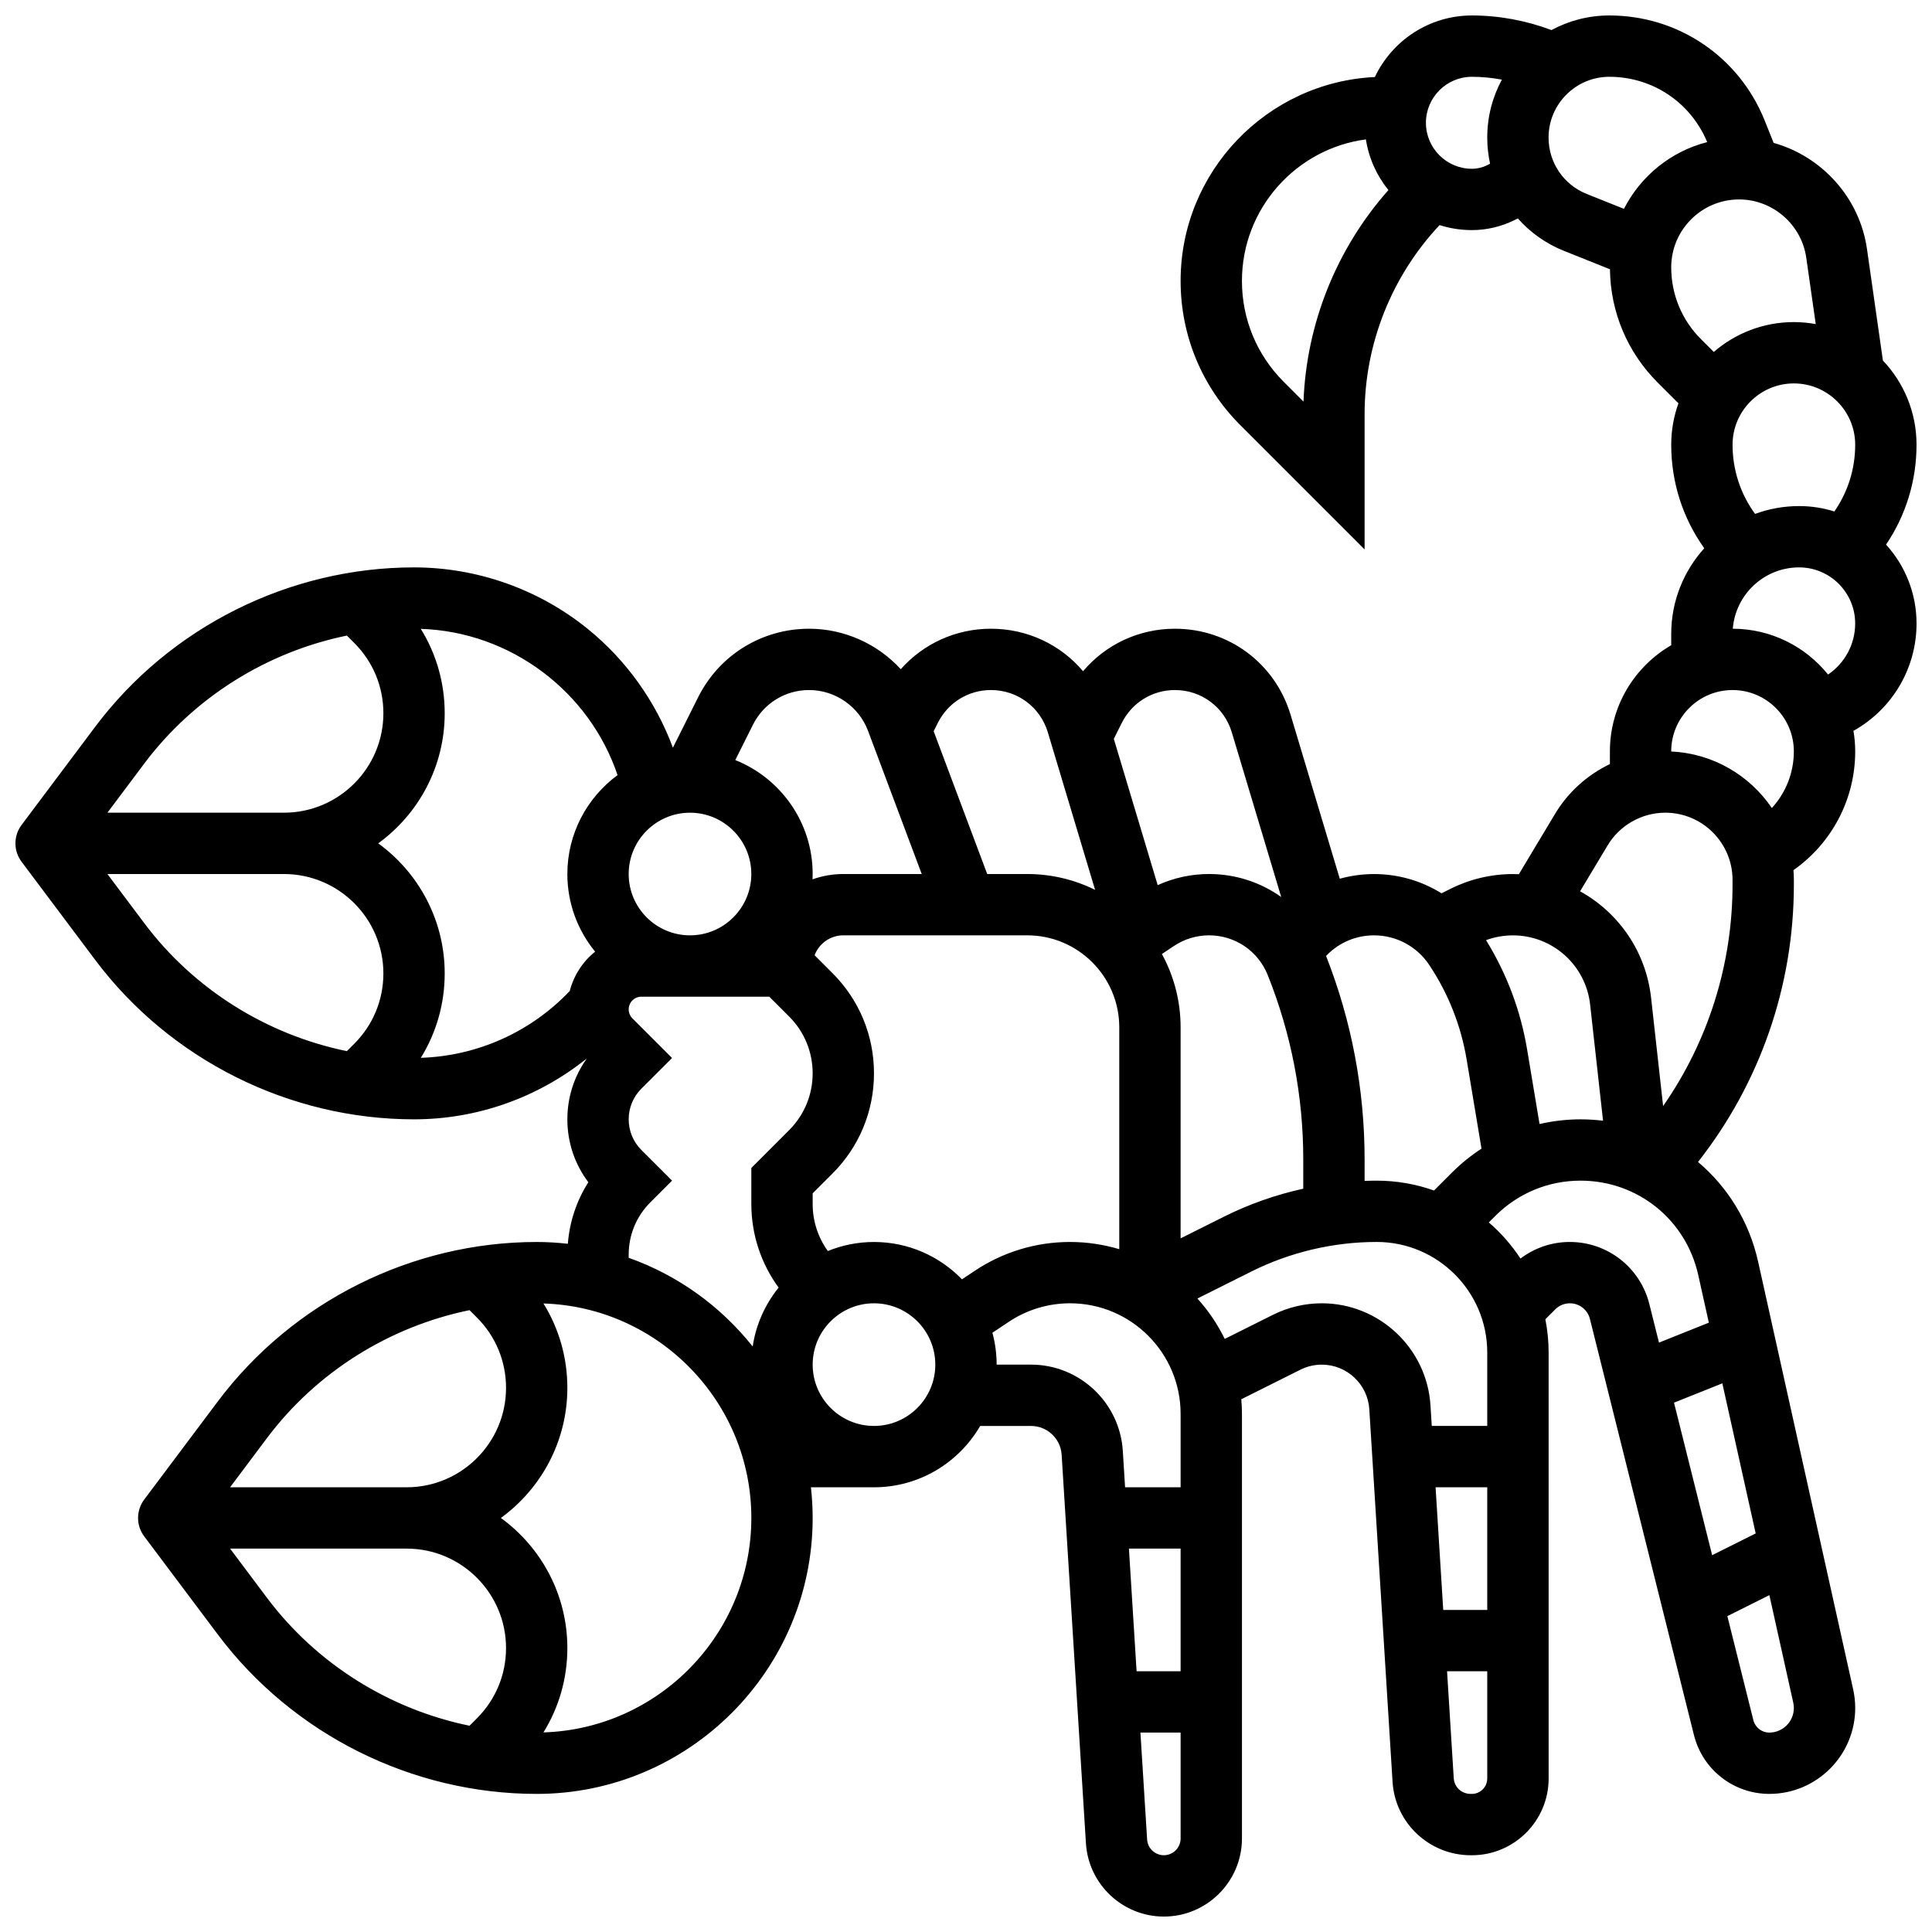 <?xml version="1.0" encoding="UTF-8"?>
<!-- Uploaded to: ICON Repo, www.svgrepo.com, Generator: ICON Repo Mixer Tools -->
<svg width="800px" height="800px" version="1.1" viewBox="144 144 512 512" xmlns="http://www.w3.org/2000/svg">
 <defs>
  <clipPath id="a">
   <path d="m148.09 148.09h503.81v503.81h-503.81z"/>
  </clipPath>
 </defs>
 <g clip-path="url(#a)">
  <path d="m651.9 261.86c0-8.641-3.394-16.496-8.91-22.32l-4.219-29.543c-1.949-13.637-11.961-24.543-24.742-28.133l-2.352-5.883c-6.777-16.938-22.945-27.883-41.188-27.883-5.543 0-10.766 1.402-15.328 3.871-6.723-2.527-13.922-3.871-21.086-3.871-11.348 0-21.16 6.684-25.723 16.316-28.617 1.371-51.477 25.078-51.477 54.027 0 14.449 5.629 28.031 15.844 38.25l32.914 32.914v-35.871c0-18.621 7.195-36.586 19.867-50.078 2.707 0.859 5.586 1.324 8.574 1.324 3.914 0 7.832-0.926 11.332-2.676l0.836-0.418c3.273 3.695 7.414 6.676 12.234 8.602l12.18 4.871c0.133 11.336 4.602 21.977 12.633 30.008l5.516 5.516c-1.238 3.434-1.914 7.129-1.914 10.977 0 9.977 3.074 19.477 8.758 27.438-5.441 6.016-8.758 13.984-8.758 22.715v2.981c-9.707 5.629-16.25 16.129-16.25 28.133v3.363c-5.941 2.848-11.051 7.387-14.523 13.18l-9.602 16.004c-0.527-0.023-1.059-0.039-1.594-0.039-5.691 0-11.395 1.344-16.484 3.891l-2.422 1.211c-5.277-3.289-11.441-5.102-17.867-5.102-3.117 0-6.168 0.43-9.094 1.238l-13.035-43.449c-4.098-13.645-16.41-22.805-30.648-22.805-9.57 0-18.371 4.188-24.355 11.258-5.922-7.008-14.711-11.258-24.398-11.258-9.328 0-17.93 3.977-23.902 10.723-6.133-6.672-14.906-10.723-24.281-10.723-12.547 0-23.832 6.973-29.441 18.195l-6.668 13.332c-4.539-12.23-12.336-23.184-22.566-31.48-12.961-10.508-29.309-16.301-46.031-16.301-33.074 0-64.668 15.797-84.512 42.258l-19.5 26c-2.168 2.891-2.168 6.863 0 9.75l19.504 26.004c19.844 26.461 51.434 42.258 84.508 42.258 16.711 0 32.781-5.742 45.652-16.031 0.012 0.016 0.023 0.031 0.035 0.043-3.285 4.644-5.059 10.18-5.059 15.988 0 6.094 1.953 11.887 5.559 16.668-3.109 4.891-4.973 10.461-5.434 16.316-2.711-0.309-5.461-0.48-8.25-0.48-33.074 0-64.668 15.797-84.512 42.258l-19.504 26.004c-2.168 2.891-2.168 6.863 0 9.75l19.504 26.004c19.848 26.453 51.438 42.25 84.512 42.25 40.324 0 73.133-32.809 73.133-73.133 0-2.746-0.164-5.457-0.461-8.125h16.715c12.004 0 22.5-6.547 28.133-16.25h13.484c4.281 0 7.844 3.348 8.109 7.617l6.438 102.99c0.68 10.879 9.754 19.406 20.656 19.406 11.406-0.004 20.691-9.289 20.691-20.699v-112.52c0-1.305-0.066-2.594-0.176-3.875l15.684-7.84c1.742-0.871 3.695-1.332 5.644-1.332 6.648 0 12.184 5.195 12.598 11.828l6.164 98.781c0.68 10.879 9.777 19.406 20.719 19.406h0.305c11.211 0 20.336-9.121 20.336-20.336l-0.004-112.89c0-3.016-0.301-5.965-0.863-8.816l2.625-2.625c1.035-1.035 2.41-1.605 3.871-1.605 2.516 0 4.699 1.707 5.312 4.144l27.566 110.27c2.297 9.184 10.512 15.598 19.977 15.598 12.547 0.004 22.762-10.211 22.762-22.766 0-1.656-0.184-3.32-0.543-4.941l-25.18-113.31c-2.379-10.699-8.102-19.84-15.934-26.449 16.438-20.918 25.402-46.684 25.402-73.516v-1.223c0-0.875-0.043-1.738-0.109-2.598 10.258-7.211 16.363-18.895 16.363-31.473 0-1.855-0.164-3.676-0.465-5.445 10.188-5.68 16.719-16.465 16.719-28.453 0-8.035-3.062-15.371-8.082-20.895 5.246-7.762 8.078-16.902 8.078-26.469zm-31.109 16.254c-4.102 0-8.035 0.734-11.68 2.074-3.871-5.289-5.965-11.648-5.965-18.328 0-8.961 7.293-16.25 16.25-16.25 8.961 0 16.25 7.293 16.25 16.25 0 6.406-1.938 12.523-5.519 17.688-2.945-0.93-6.082-1.434-9.336-1.434zm-131.35-27.684-5.231-5.231c-7.148-7.144-11.082-16.648-11.082-26.758 0-19.172 14.336-35.047 32.848-37.5 0.785 5.035 2.898 9.633 5.969 13.434-13.707 15.445-21.73 35.324-22.504 56.055zm48.691-62.66c-1.254 0.625-2.656 0.957-4.059 0.957-6.723 0-12.188-5.469-12.188-12.188 0-6.723 5.469-12.188 12.188-12.188 2.656 0 5.32 0.266 7.941 0.754-2.473 4.566-3.879 9.793-3.879 15.344 0 2.371 0.266 4.695 0.75 6.941zm36.23 11.574-9.855-3.941c-6.148-2.461-10.121-8.328-10.121-14.953 0-8.875 7.223-16.102 16.102-16.102 11.43 0 21.559 6.785 25.934 17.309-9.629 2.457-17.637 9.012-22.059 17.688zm30.512-2.492c8.891 0 16.547 6.637 17.805 15.441l2.512 17.59c-1.883-0.336-3.816-0.527-5.797-0.527-8.105 0-15.523 2.988-21.223 7.914l-3.394-3.394c-5.086-5.082-7.887-11.844-7.887-19.035 0-9.918 8.07-17.988 17.984-17.988zm-52.879 245.02-3.289-19.73c-1.727-10.363-5.402-20.098-10.891-28.996 2.269-0.828 4.688-1.266 7.102-1.266 10.516 0 19.324 7.883 20.484 18.336l3.422 30.785c-1.957-0.238-3.941-0.367-5.961-0.367-3.703 0-7.344 0.43-10.867 1.238zm-29.25-42.18c5.082 7.625 8.426 16.078 9.934 25.117l3.934 23.59c-2.793 1.82-5.422 3.938-7.836 6.352l-4.746 4.746c-4.754-1.688-9.867-2.613-15.191-2.613-1.07 0-2.137 0.027-3.207 0.062v-5.652c0-18.559-3.438-36.711-10.211-53.969l0.309-0.309c3.312-3.316 7.723-5.141 12.41-5.141 5.883 0 11.344 2.922 14.605 7.816zm-123.81 83.344c-5.91-6.098-14.176-9.898-23.32-9.898-4.324 0-8.453 0.855-12.23 2.394-2.59-3.586-4.019-7.918-4.019-12.441v-2.844l5.254-5.254c7.09-7.09 10.996-16.52 10.996-26.551s-3.906-19.461-11-26.555l-4.738-4.738c1.156-3.078 4.133-5.277 7.609-5.277h48.754c13.441 0 24.379 10.938 24.379 24.379v58.797c-4.137-1.238-8.512-1.914-13.047-1.914-9.023 0-17.758 2.644-25.266 7.652zm57.938-10.859v-55.922c0-7.035-1.801-13.656-4.957-19.434l3.199-2.133c2.762-1.84 5.977-2.816 9.293-2.816 6.891 0 12.996 4.133 15.555 10.531 6.246 15.617 9.414 32.062 9.414 48.887v7.727c-7.285 1.605-14.375 4.09-21.035 7.422zm-1.504-145.31c7.004 0 13.062 4.508 15.074 11.215l13.09 43.629c-5.453-3.879-12.078-6.09-19.125-6.09-4.731 0-9.348 1.02-13.605 2.949l-11.629-38.762 2.121-4.242c2.684-5.363 8.074-8.699 14.074-8.699zm-48.754 0c7.004 0 13.062 4.508 15.074 11.215l12.523 41.742c-5.422-2.684-11.52-4.199-17.969-4.199h-10.621l-14.191-37.844 1.105-2.211c2.684-5.367 8.078-8.703 14.078-8.703zm-48.184 0c6.906 0 13.18 4.344 15.605 10.812l14.23 37.945h-20.777c-2.863 0-5.609 0.5-8.16 1.41 0.02-0.469 0.035-0.938 0.035-1.41 0-13.688-8.508-25.414-20.508-30.199l4.672-9.344c2.84-5.684 8.551-9.215 14.902-9.215zm-47.824 48.758c0-8.961 7.293-16.25 16.25-16.25 8.961 0 16.25 7.293 16.25 16.25 0 8.961-7.293 16.25-16.25 16.25-8.961 0-16.25-7.289-16.25-16.25zm-128.39-29.254c13.18-17.57 32.48-29.582 53.707-33.938l1.957 1.957c4.977 4.977 7.719 11.594 7.719 18.633 0 14.527-11.82 26.348-26.352 26.348h-46.781zm0 42.254-9.75-13h46.785c14.527 0 26.348 11.82 26.348 26.348 0 7.039-2.742 13.656-7.719 18.633l-1.957 1.957c-21.227-4.356-40.527-16.363-53.707-33.938zm73.305 35.707c4.117-6.656 6.328-14.336 6.328-22.359 0-14.164-6.953-26.727-17.617-34.477 10.664-7.75 17.617-20.312 17.617-34.477 0-8.027-2.215-15.711-6.336-22.367 23.719 0.758 44.66 16.527 52.145 38.762-8.059 5.926-13.305 15.465-13.305 26.211 0 7.801 2.766 14.969 7.363 20.574-3.262 2.617-5.652 6.254-6.727 10.422-10.312 10.871-24.5 17.238-39.469 17.711zm-40.801 100.81c13.18-17.57 32.48-29.582 53.707-33.938l1.957 1.957c4.977 4.977 7.719 11.594 7.719 18.633 0 14.531-11.82 26.352-26.352 26.352h-46.781zm0 42.258-9.75-13.004h46.785c14.527 0 26.348 11.824 26.348 26.352 0 7.039-2.742 13.656-7.719 18.633l-1.957 1.957c-21.227-4.356-40.527-16.367-53.707-33.938zm73.301 35.707c4.121-6.656 6.332-14.336 6.332-22.359 0-14.164-6.953-26.727-17.617-34.477 10.664-7.75 17.617-20.312 17.617-34.477 0-8.023-2.211-15.703-6.332-22.359 30.535 0.953 55.09 26.07 55.09 56.836s-24.555 55.883-55.09 56.836zm22.586-125.78v-0.828c0-5.238 2.039-10.168 5.746-13.871l5.746-5.746-8.129-8.125c-2.172-2.172-3.363-5.055-3.363-8.125 0-3.07 1.195-5.957 3.363-8.125l8.129-8.125-10.508-10.508c-0.637-0.637-0.984-1.48-0.984-2.379 0-1.855 1.508-3.363 3.363-3.363h33.898l5.254 5.254c4.023 4.019 6.238 9.367 6.238 15.055s-2.215 11.039-6.238 15.062l-10.012 10.016v9.574c0 8.059 2.578 15.773 7.234 22.137-3.562 4.402-6.004 9.75-6.875 15.602-8.465-10.641-19.812-18.875-32.863-23.504zm65.008 44.562c-8.961 0-16.25-7.293-16.25-16.25 0-8.961 7.293-16.25 16.25-16.25 8.961 0 16.25 7.293 16.25 16.25 0 8.961-7.289 16.25-16.25 16.25zm41.613-16.25h-9.109c0-2.922-0.395-5.754-1.121-8.449l4.324-2.883c4.828-3.219 10.449-4.922 16.25-4.922 16.16 0 29.301 13.145 29.301 29.301v19.457h-14.715l-0.602-9.648c-0.801-12.816-11.484-22.855-24.328-22.855zm25.949 48.754h13.695v32.504h-11.664zm9.254 81.262c-2.34 0-4.289-1.832-4.434-4.168l-1.773-28.336h10.648v28.059c0 2.449-1.992 4.445-4.441 4.445zm41.844-146.27c-4.461 0-8.926 1.055-12.914 3.047l-12.797 6.398c-1.902-3.914-4.352-7.519-7.246-10.711l14.289-7.144c10.262-5.133 21.754-7.844 33.227-7.844 16.156 0 29.301 13.145 29.301 29.301v19.457h-14.703l-0.34-5.434c-0.945-15.18-13.605-27.07-28.816-27.07zm30.168 48.758h13.691v32.504h-11.664zm9.613 81.258h-0.305c-2.414 0-4.348-1.789-4.496-4.164l-1.77-28.34h10.648v28.422c0.004 2.25-1.828 4.082-4.078 4.082zm53.574-103.68 12.805-5.121 8.84 39.773-11.539 5.769zm25.242 87.43c-1.996 0-3.727-1.352-4.211-3.289l-6.894-27.57 11.133-5.566 6.332 28.492c0.105 0.465 0.156 0.941 0.156 1.418 0.004 3.59-2.918 6.516-6.516 6.516zm-16.012-108.63-13.211 5.285-2.555-10.215c-2.422-9.691-11.09-16.457-21.078-16.457-4.785 0-9.32 1.559-13.07 4.398-2.344-3.574-5.172-6.797-8.395-9.578l1.711-1.711c6.035-6.035 14.062-9.359 22.598-9.359 15.094 0 27.922 10.289 31.195 25.023zm6.281-116.11c0 21.164-6.461 41.559-18.398 58.703l-3.188-28.699c-1.367-12.293-8.645-22.594-18.816-28.211l7.309-12.184c3.203-5.336 9.055-8.648 15.277-8.648 9.824 0 17.816 7.992 17.816 17.816zm10.414-20.273c-5.856-8.648-15.578-14.477-26.668-14.98v-0.039c0-8.961 7.293-16.25 16.25-16.25 8.961 0 16.25 7.293 16.25 16.25 0.004 5.637-2.117 10.965-5.832 15.02zm14.895-35.379c-5.949-7.383-15.051-12.121-25.242-12.141 0.715-9.078 8.316-16.254 17.574-16.254 8.191 0 14.855 6.664 14.855 14.855 0.008 5.531-2.766 10.551-7.188 13.539z"/>
 </g>
</svg>